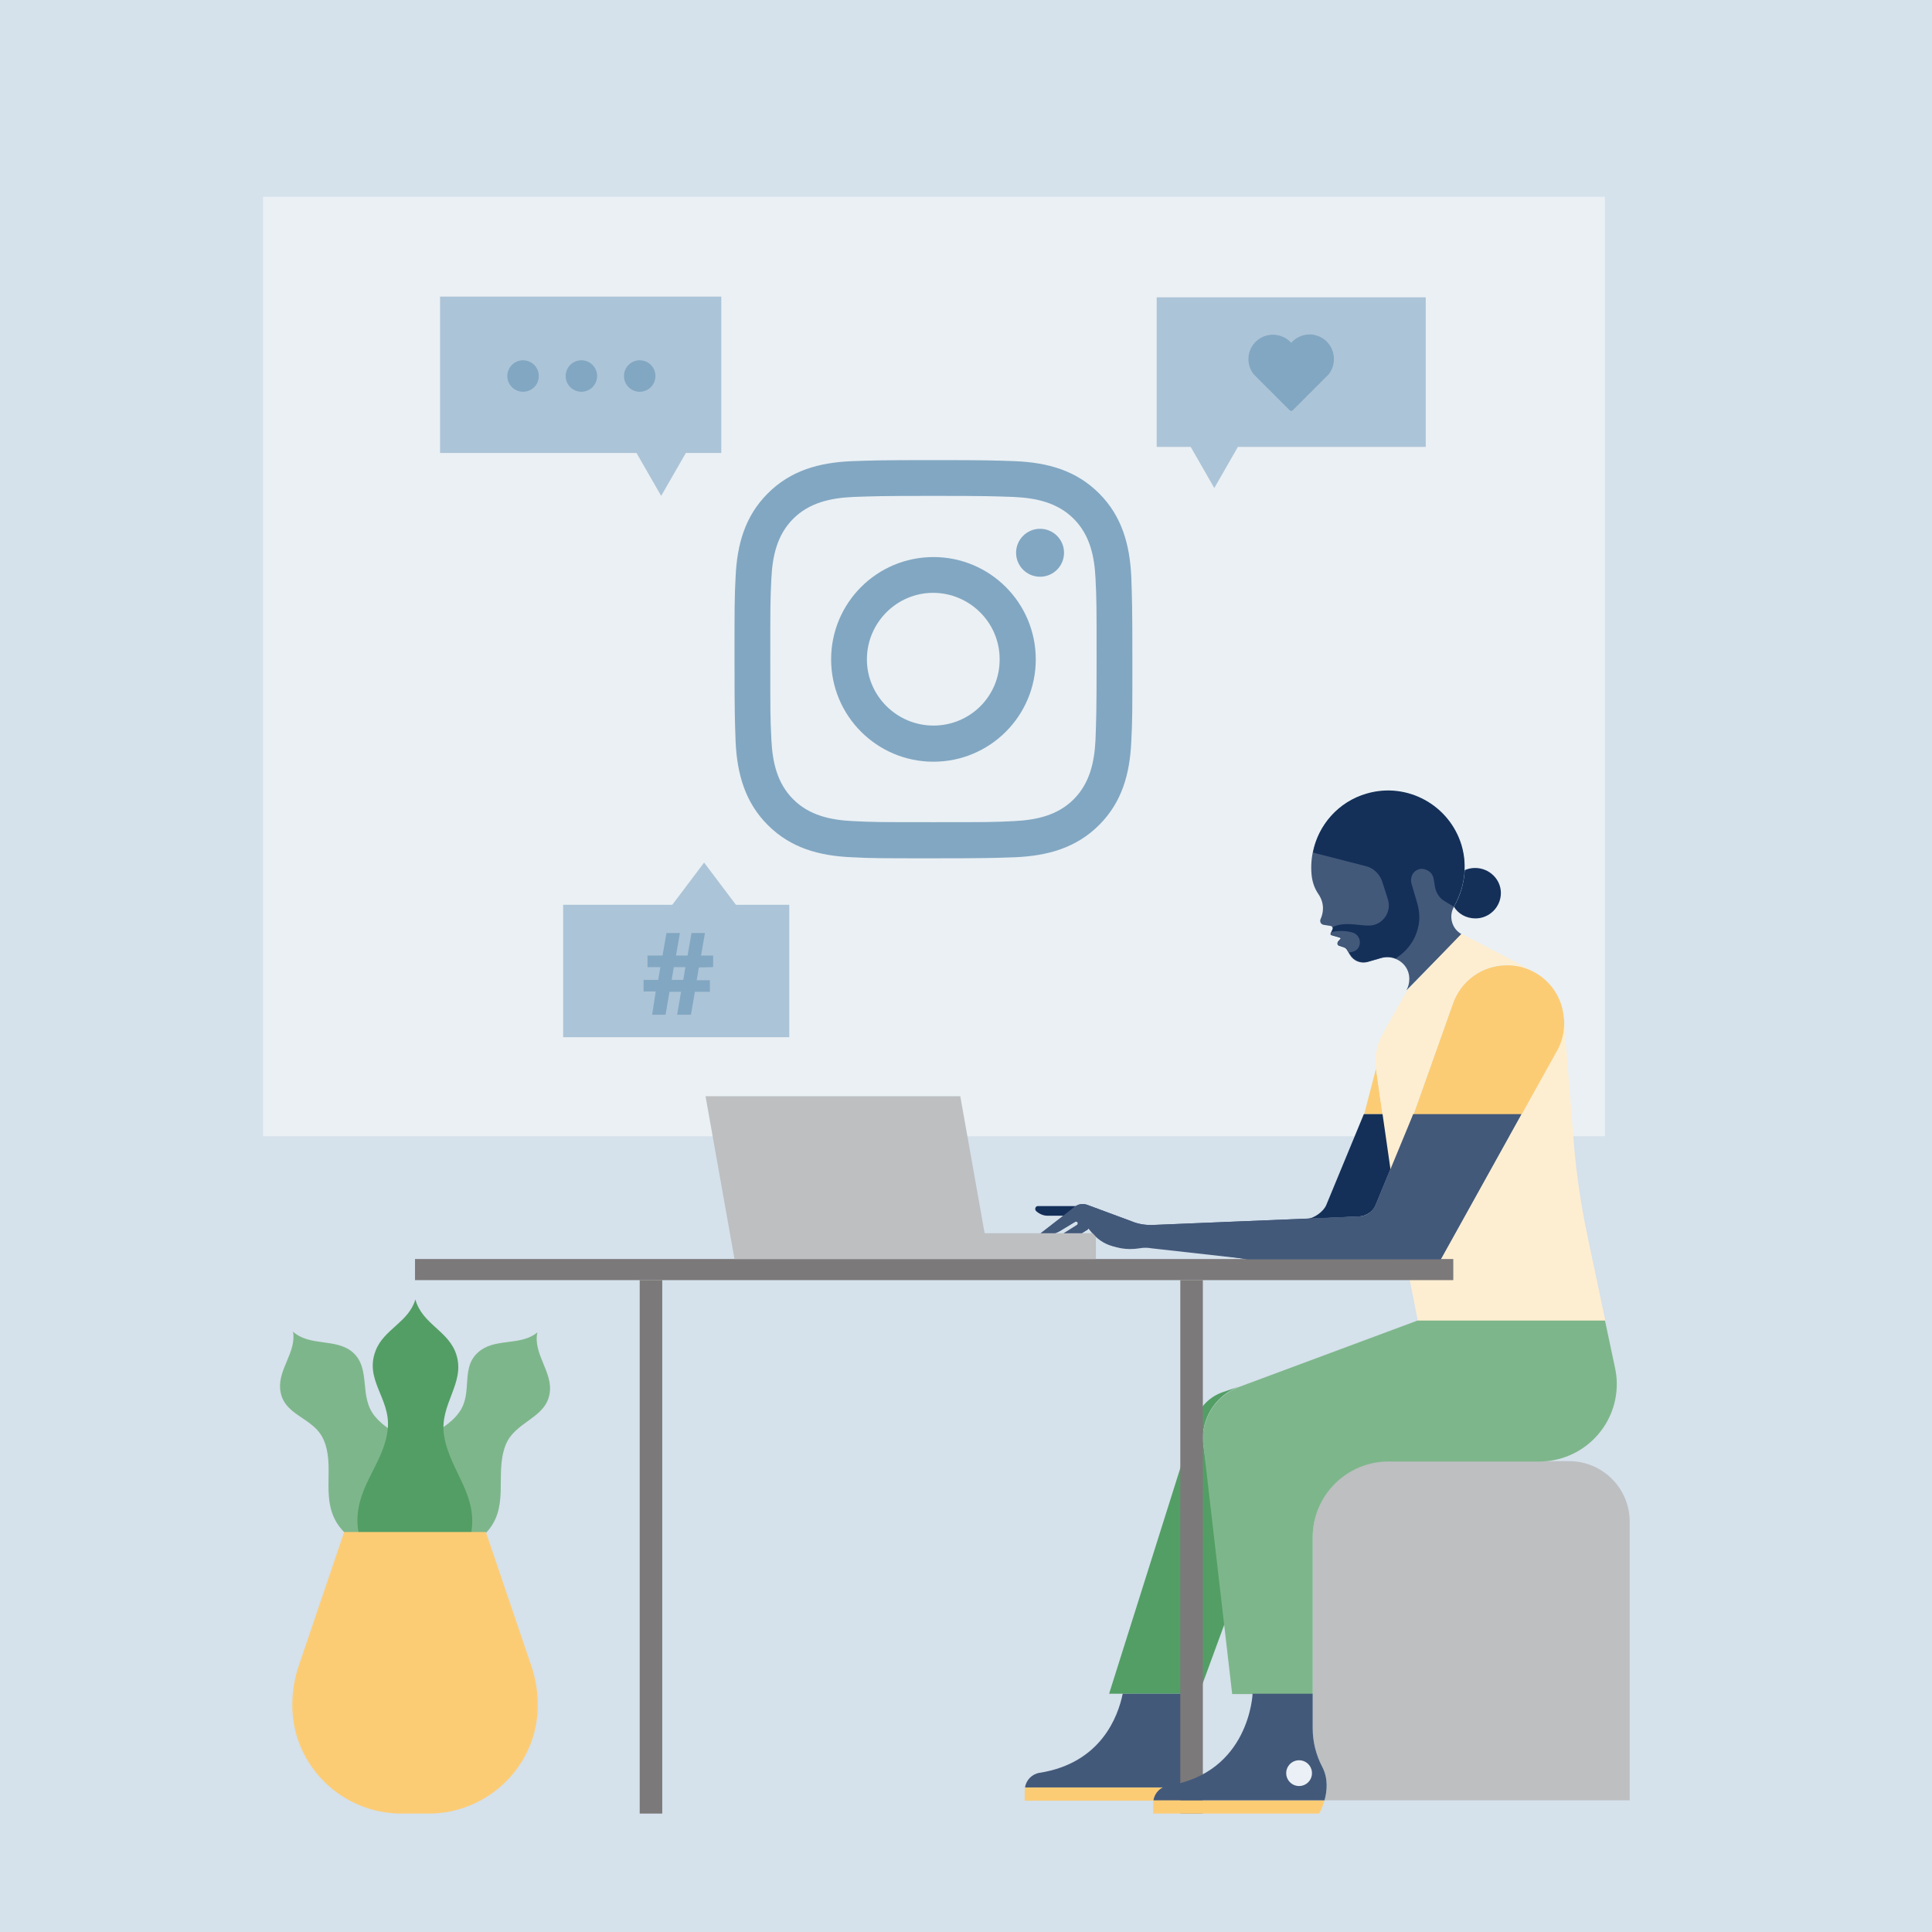 <?xml version="1.0" encoding="UTF-8"?> <svg xmlns="http://www.w3.org/2000/svg" xmlns:xlink="http://www.w3.org/1999/xlink" version="1.1" id="Livello_1" x="0px" y="0px" viewBox="0 0 540 540" style="enable-background:new 0 0 540 540;" xml:space="preserve"> <style type="text/css"> .st0{fill:#D5E1EB;} .st1{fill:#EAF0F4;} .st2{fill:#82A7C2;} .st3{fill:#ACC4D7;} .st4{fill:#82A7C2;stroke:#82A7C2;stroke-width:1.242;stroke-miterlimit:10;} .st5{fill:#BDBFC1;} .st6{fill:#43597A;} .st7{fill:#143059;} .st8{fill:#FEEED1;} .st9{fill:#FCCC75;} .st10{fill:#539E65;} .st11{fill:#7EB68B;} .st12{fill:#7C797A;} .st13{fill:#EAF0F5;} </style> <g id="Layer_1"> <g> <rect class="st0" width="540" height="540"></rect> </g> </g> <g id="Screen"> <rect x="73.5" y="55" class="st1" width="375.1" height="262.6"></rect> </g> <g id="On_screen"> <path class="st2" d="M260.9,138.6c14.9,0,16.6,0.1,22.5,0.3c6.3,0.3,12.2,1.6,16.7,6.1s5.8,10.4,6.1,16.7c0.3,5.9,0.3,7.6,0.3,22.5 s-0.1,16.6-0.3,22.5c-0.3,6.3-1.6,12.2-6.1,16.7c-4.5,4.5-10.4,5.8-16.7,6.1c-5.9,0.3-7.6,0.3-22.5,0.3c-14.9,0-16.6,0-22.5-0.3 c-6.3-0.3-12.2-1.6-16.7-6.1c-4.5-4.5-5.8-10.4-6.1-16.7c-0.3-5.9-0.3-7.6-0.3-22.5s0-16.6,0.3-22.5c0.3-6.3,1.6-12.2,6.1-16.7 c4.5-4.5,10.4-5.8,16.7-6.1C244.3,138.7,246.1,138.6,260.9,138.6 M260.9,128.6c-15.1,0-17,0.1-22.9,0.3c-9.1,0.4-17,2.6-23.4,9 s-8.6,14.3-9,23.4c-0.3,5.9-0.3,7.8-0.3,23s0.1,17,0.3,22.9c0.4,9,2.6,17,9,23.4s14.3,8.6,23.4,9c5.9,0.3,7.8,0.3,22.9,0.3 c15.1,0,17-0.1,22.9-0.3c9-0.4,17-2.6,23.4-9s8.6-14.3,9-23.4c0.3-5.9,0.3-7.8,0.3-22.9s-0.1-17-0.3-23c-0.4-9-2.6-17-9-23.4 s-14.3-8.6-23.4-9C278,128.7,276.1,128.6,260.9,128.6L260.9,128.6z"></path> <path class="st2" d="M260.9,155.7c-15.8,0-28.6,12.8-28.6,28.6s12.8,28.6,28.6,28.6c15.8,0,28.6-12.8,28.6-28.6v0 C289.5,168.5,276.7,155.7,260.9,155.7z M260.9,202.8c-10.2,0-18.6-8.3-18.6-18.5s8.3-18.6,18.5-18.6c10.2,0,18.6,8.3,18.6,18.5 c0,0,0,0,0,0C279.5,194.5,271.2,202.8,260.9,202.8z"></path> <circle class="st2" cx="290.7" cy="154.5" r="6.7"></circle> <polygon class="st3" points="201.6,82.9 123,82.9 123,126.6 177.9,126.6 184.8,138.6 191.7,126.6 201.6,126.6 "></polygon> <circle class="st2" cx="146.2" cy="105.1" r="4.4"></circle> <circle class="st2" cx="162.5" cy="105.1" r="4.4"></circle> <circle class="st2" cx="178.8" cy="105.1" r="4.4"></circle> <polygon class="st3" points="398.5,83.1 323.3,83.1 323.3,124.9 332.8,124.9 339.4,136.4 346,124.9 398.5,124.9 "></polygon> <path class="st2" d="M366.8,93.5c-2.2-0.2-4.4,0.6-5.9,2.3c-2.6-2.8-6.9-3-9.7-0.5c-2.7,2.4-3,6.5-0.8,9.3l10.1,10.1 c0.2,0.2,0.6,0.2,0.8,0l10.1-10.1c2.3-3,1.8-7.3-1.2-9.7C369.3,94.2,368.1,93.7,366.8,93.5L366.8,93.5z"></path> <polygon class="st3" points="157.4,289.9 220.6,289.9 220.6,252.9 205.7,252.9 196.8,241.1 187.9,252.9 157.4,252.9 "></polygon> <path class="st4" d="M198.7,269.7v-2h-3.5l1.1-6.3h-2.5l-1.1,6.3h-4.5l1.1-6.3h-2.5l-1.1,6.3h-4.1v2h3.7l-0.8,4.8h-4v2h3.5l-1,6.5 h2.5l1.1-6.4h4.5l-1.1,6.4h2.6l1.1-6.4h4.1v-2H194l0.8-4.8L198.7,269.7z M191.5,274.5H187l0.8-4.8h4.5L191.5,274.5z"></path> </g> <g id="Layer_3"> <path class="st5" d="M438.6,408.4h-8.4h-42.1c-11.7,0-21.2,9.5-21.2,21.2V483c0,3.8,0.9,7.6,2.7,10.9c1.7,3.3,1.3,6.8,0.6,9.3h85.3 v-77.9C455.5,416,447.9,408.4,438.6,408.4z"></path> <path class="st6" d="M408.5,261.1c-2.7-1.5-3.6-4.9-2.2-7.5c2.8-5,3.9-11,2.2-16.9c-3.2-11.3-15.1-18-26.4-14.8 c-10.2,2.9-16.5,12.6-15.5,22.7c0.2,1.9,0.8,3.7,1.9,5.3c1.9,2.8,1.3,5.5,0.6,7c-0.3,0.7,0.1,1.5,0.9,1.6l1.9,0.3 c0.5,0.1,0.7,0.6,0.5,1l-0.5,1.1c-0.1,0.2,0,0.4,0.2,0.5l2.4,0.7c0.2,0.1,0.3,0.3,0.1,0.4l-0.6,0.7c-0.4,0.4-0.2,1.1,0.4,1.2 l1.2,0.4c0.3,0.1,0.6,0.3,0.8,0.6l0.9,1.5c1,1.7,3,2.5,4.9,2l3.8-1.1c3.8-1.1,7.8,1.6,7.9,5.6c0,0.1,0,0.2,0,0.3 c0,1.1-0.3,2.2-0.8,3.1L408.5,261.1z"></path> <path class="st7" d="M408.5,236.2c-3.4-11.2-15.2-17.7-26.5-14.4c-8,2.3-13.6,8.9-15,16.5l14.8,3.8c2.1,0.5,3.8,2.2,4.5,4.2l1.6,5 c1.2,3.6-1.5,7.4-5.3,7.4c-0.1,0-0.2,0-0.3,0c-3.3-0.1-6.5-1.1-9.8,0.4c0.1,0.2,0.1,0.4,0,0.6l-0.5,1.1c-0.1,0.2,0,0.4,0.2,0.5 l2.4,0.7c0.2,0.1,0.3,0.3,0.1,0.4l-0.6,0.7c-0.4,0.4-0.2,1.1,0.4,1.2l1.2,0.4c0.3,0.1,0.6,0.3,0.8,0.6l0.9,1.5c1,1.7,3,2.5,4.9,2 l3.8-1.1c1.4-0.4,2.8-0.3,4,0.2c3.2-2.1,5.6-5.1,6.4-9.3c0.4-2,0.2-4-0.3-5.9l-1.7-5.8c-0.4-1.5,0.3-3.2,1.7-3.8 c0.7-0.3,1.6-0.4,2.6,0.1c1,0.4,1.7,1.3,1.9,2.4l0.4,2.4c0.3,1.6,1.3,3.1,2.7,3.9l2.5,1.5C409.2,248.4,410.3,242.3,408.5,236.2z"></path> <path class="st7" d="M412.3,242.6c-1,0-2,0.2-2.9,0.6c-0.2,3.6-1.2,7.1-3,10.2l-0.1-0.1c1.2,2.1,3.5,3.4,6.1,3.4 c3.9,0,7.1-3.2,7.1-7.1S416.2,242.6,412.3,242.6z"></path> <path class="st8" d="M443.5,344.5c-1.7-8.2-2.9-16.5-3.6-24.8l-2.8-35.2c0,0.4,0.1,0.9,0.1,1.3c0,2.8-0.7,5.5-2,7.8l-29.3,52.7 c-1.9,3.4-5.5,5.7-9.6,5.7h-3.4l3.4,17.2h52.4L443.5,344.5z"></path> <polygon class="st9" points="384.6,298.7 381.3,311.4 386.4,311.4 "></polygon> <path class="st10" d="M343.1,451.6l-6.7-47.4c-0.1-0.7-0.2-1.4-0.2-2.2c0-6.6,4.2-12.2,10-14.4l-4.4,1.5c-3.5,1.2-6.2,3.8-7.5,7.3 l-24.3,77h25.1L343.1,451.6z"></path> <path class="st9" d="M286.5,499.6c0,0.3-0.1,0.6-0.1,0.9v2.8h46.4c0,0,0.9-1.5,1.5-3.7L286.5,499.6L286.5,499.6z"></path> <g> <path class="st6" d="M333.8,501.4c0-0.1,0.1-0.1,0.1-0.2C333.8,501.2,333.8,501.3,333.8,501.4z"></path> <path class="st6" d="M333.5,502c0-0.1,0.1-0.1,0.1-0.2C333.5,501.8,333.5,501.9,333.5,502z"></path> <path class="st6" d="M333.6,501.7c0-0.1,0.1-0.1,0.1-0.2C333.7,501.5,333.6,501.6,333.6,501.7z"></path> <path class="st6" d="M334,500.8c0.1-0.2,0.2-0.4,0.2-0.7C334.1,500.3,334.1,500.5,334,500.8z"></path> <path class="st6" d="M334.2,500c0-0.1,0.1-0.2,0.1-0.2C334.3,499.9,334.3,500,334.2,500z"></path> <path class="st6" d="M334.4,499.6c0.7-2.5,1.1-6-0.6-9.3c-1.8-3.4-2.7-7.1-2.7-10.9v-6h-17.3c-1.3,6.4-6.1,19.4-23.2,22.1 c-2.1,0.3-3.8,2-4.1,4.1L334.4,499.6L334.4,499.6z"></path> <path class="st6" d="M333.9,501c0-0.1,0.1-0.2,0.1-0.2C333.9,500.9,333.9,501,333.9,501z"></path> <path class="st6" d="M333.4,502.2c0-0.1,0-0.1,0.1-0.2C333.4,502.1,333.4,502.2,333.4,502.2z"></path> <path class="st6" d="M333.3,502.5c0,0,0-0.1,0.1-0.1C333.3,502.4,333.3,502.4,333.3,502.5z"></path> <path class="st6" d="M333.1,502.9c0,0,0-0.1,0.1-0.1C333.1,502.8,333.1,502.8,333.1,502.9z"></path> <path class="st6" d="M333.1,502.7c0,0,0-0.1,0.1-0.1C333.2,502.6,333.2,502.6,333.1,502.7z"></path> </g> <path class="st11" d="M451.4,382.3l-2.8-13.2h-52.4l-50,18.6c-5.8,2.2-10,7.8-10,14.4c0,0.7,0.1,1.5,0.2,2.2l8,69.2h5.7l0,0h16.8 v-43.8c0-11.7,9.5-21.2,21.2-21.2h42.1c12,0,21.7-9.7,21.7-21.7C451.9,385.2,451.7,383.7,451.4,382.3z"></path> <g> <path class="st11" d="M116.4,431.7c5.8,3.6,14.6,1.6,19.2-3c7.1-7.2,2.6-16.2,5.6-24.5c2.5-6.9,11.2-7.6,12.4-14.6 c1.1-6-4.7-11.1-3.4-17.2c-4.4,3.7-11.1,1.7-15.7,4.9c-6.3,4.4-2,11.8-6.2,17.5c-4.7,6.5-14.1,7.3-18.3,14.7 c-3.9,6.9-2,17.6,5.3,21.6"></path> <path class="st11" d="M116.3,431.2c6-3.2,8.7-11.8,7-18.1c-2.7-9.8-12.7-10.4-18.4-17.1c-4.8-5.6-1-13.5-6.4-18.1 c-4.6-3.9-12-1.5-16.6-5.7c1,5.6-4.1,10.4-3.6,16c0.7,7.6,9.2,7.7,12.1,14.1c3.3,7.3-0.7,15.8,3.6,23.1c4,6.8,14.3,10.6,21.4,6.2"></path> <path class="st10" d="M116.4,444c6.8,0.2,13.5-7,15.1-14.5c2.6-11.6-5.8-18.1-7.4-28.4c-1.3-8.6,5.9-14.4,3.5-22.3 c-2-6.8-9.6-8.6-11.5-15.6c-1.9,6.4-8.8,8.3-11.1,14.3c-3.2,8.2,4.1,13.3,3.4,21.6c-0.8,9.5-8.5,15.8-8.5,25.9 c0.1,9.4,7.1,19.3,15.4,19"></path> <path class="st9" d="M112.2,506.9h7.6c16.5,0,30.2-13.2,30.5-29.7c0-0.2,0-0.4,0-0.6c0-3.8-0.6-7.5-1.8-11l-12.7-37.4H96.2 l-12.7,37.4c-1.2,3.5-1.8,7.2-1.8,11c0,0.2,0,0.4,0,0.6C82,493.7,95.7,506.9,112.2,506.9z"></path> </g> <path class="st9" d="M428.6,271.6c-2.2-1.2-4.7-1.8-7.4-1.8c-7,0-12.9,4.4-15.1,10.7l-11,31h30.2l9.9-17.8c1.3-2.3,2-5,2-7.8 c0-0.4,0-0.9-0.1-1.3C436.7,278.9,433.4,274.1,428.6,271.6z"></path> <rect x="178.8" y="357.8" class="st12" width="6.3" height="149.1"></rect> <rect x="329.9" y="357.8" class="st12" width="6.3" height="149.1"></rect> <path class="st7" d="M379.9,340c2-0.1,3.9-1.4,4.6-3.2l10.5-25.4h-13.8l-10.5,25.4c-0.8,1.9-3.5,3.8-5.5,3.9L379.9,340z"></path> <rect x="116" y="351.9" class="st12" width="290.2" height="5.9"></rect> <path class="st7" d="M297.6,339.8l3.1-2.7h-10.6c-0.7,0-1,0.9-0.5,1.4l0,0c0.9,0.8,2,1.3,3.2,1.3L297.6,339.8L297.6,339.8z"></path> <path class="st6" d="M395,311.4l-10.5,25.4c-0.8,1.9-2.6,3.2-4.6,3.2l-58.1,2.4c-1.9,0-3.7-0.3-5.4-1l-12.4-4.6 c-1.3-0.5-2.7-0.3-3.7,0.6l-9.8,7.6h2.4c1.2,0,2.3-0.3,3.3-0.9l4.3-2.6l0,0c0.6-0.3,1.1,0.5,0.5,0.9l-4.6,2.9 c-0.6,0.3-0.3,1.3,0.3,1.4c1.2,0.2,2.4,0,3.4-0.6l4-2.5l0.1-0.3c2.2,2.9,5.9,7.1,15.2,4.7c1-0.3,2.1-0.2,3.1-0.1l26.1,4.1h54.1 l22.5-40.5H395V311.4z"></path> <path class="st8" d="M388.9,328.6L388.9,328.6l17.2-48.2c2.2-6.2,8.1-10.7,15.1-10.7c2.7,0,5.2,0.7,7.4,1.8L408.5,261l-15.2,15.8 l-6.9,12.3c-1.6,2.9-2.3,6.3-1.8,9.6L388.9,328.6z"></path> <path class="st9" d="M322.4,503.2c0,0.3-0.1,0.6-0.1,0.9v2.8h46.4c0,0,0.9-1.5,1.5-3.7L322.4,503.2L322.4,503.2z"></path> <path class="st6" d="M370.2,503.2c0.7-2.5,1.1-6-0.6-9.3c-1.8-3.4-2.7-7.1-2.7-10.9v-9.6h-16.8c0,0-0.8,22.1-23.6,25.7 c-2.1,0.3-3.8,2-4.1,4.1L370.2,503.2L370.2,503.2z"></path> <circle class="st13" cx="363.1" cy="495.6" r="3.6"></circle> <path class="st6" d="M377.9,260.6c-2.3-0.6-4.4-0.4-5.7-0.1l-0.2,0.3c-0.1,0.2,0,0.4,0.2,0.5l2.4,0.7c0.2,0.1,0.3,0.3,0.1,0.4 l-0.6,0.7c-0.4,0.4-0.2,1.1,0.4,1.2l1.2,0.4c0.3,0.1,0.6,0.3,0.8,0.6l0.5,0.9c0.3,0,0.5,0,0.7-0.1 C380.8,265.7,380.9,261.4,377.9,260.6z"></path> <path class="st6" d="M348.6,351.9h54.1l22.5-40.5H395l-10.5,25.4c-0.8,1.9-2.6,3.2-4.6,3.2l-58.1,2.4c-1.9,0-3.7-0.3-5.4-1 l-12.4-4.6c-1.3-0.5-2.7-0.3-3.7,0.6l-9.8,7.6h2.4c1.2,0,2.3-0.3,3.3-0.9l4.3-2.6l0,0c0.6-0.3,1.1,0.5,0.5,0.9l-4.6,2.9 c-0.6,0.3-0.3,1.3,0.3,1.4c1.2,0.2,2.4,0,3.4-0.6l4-2.5l0.1-0.3c2.1,2.7,6.9,6.8,14.3,5.6c1.1-0.2,2.2-0.2,3.3,0L348.6,351.9z"></path> <path class="st5" d="M305.4,344.7h-30.2l-6.8-38.3h-71.2l8.1,45.5h39.6h31.5h29.9v-6.2C306,345.4,305.7,345,305.4,344.7z"></path> </g> </svg> 